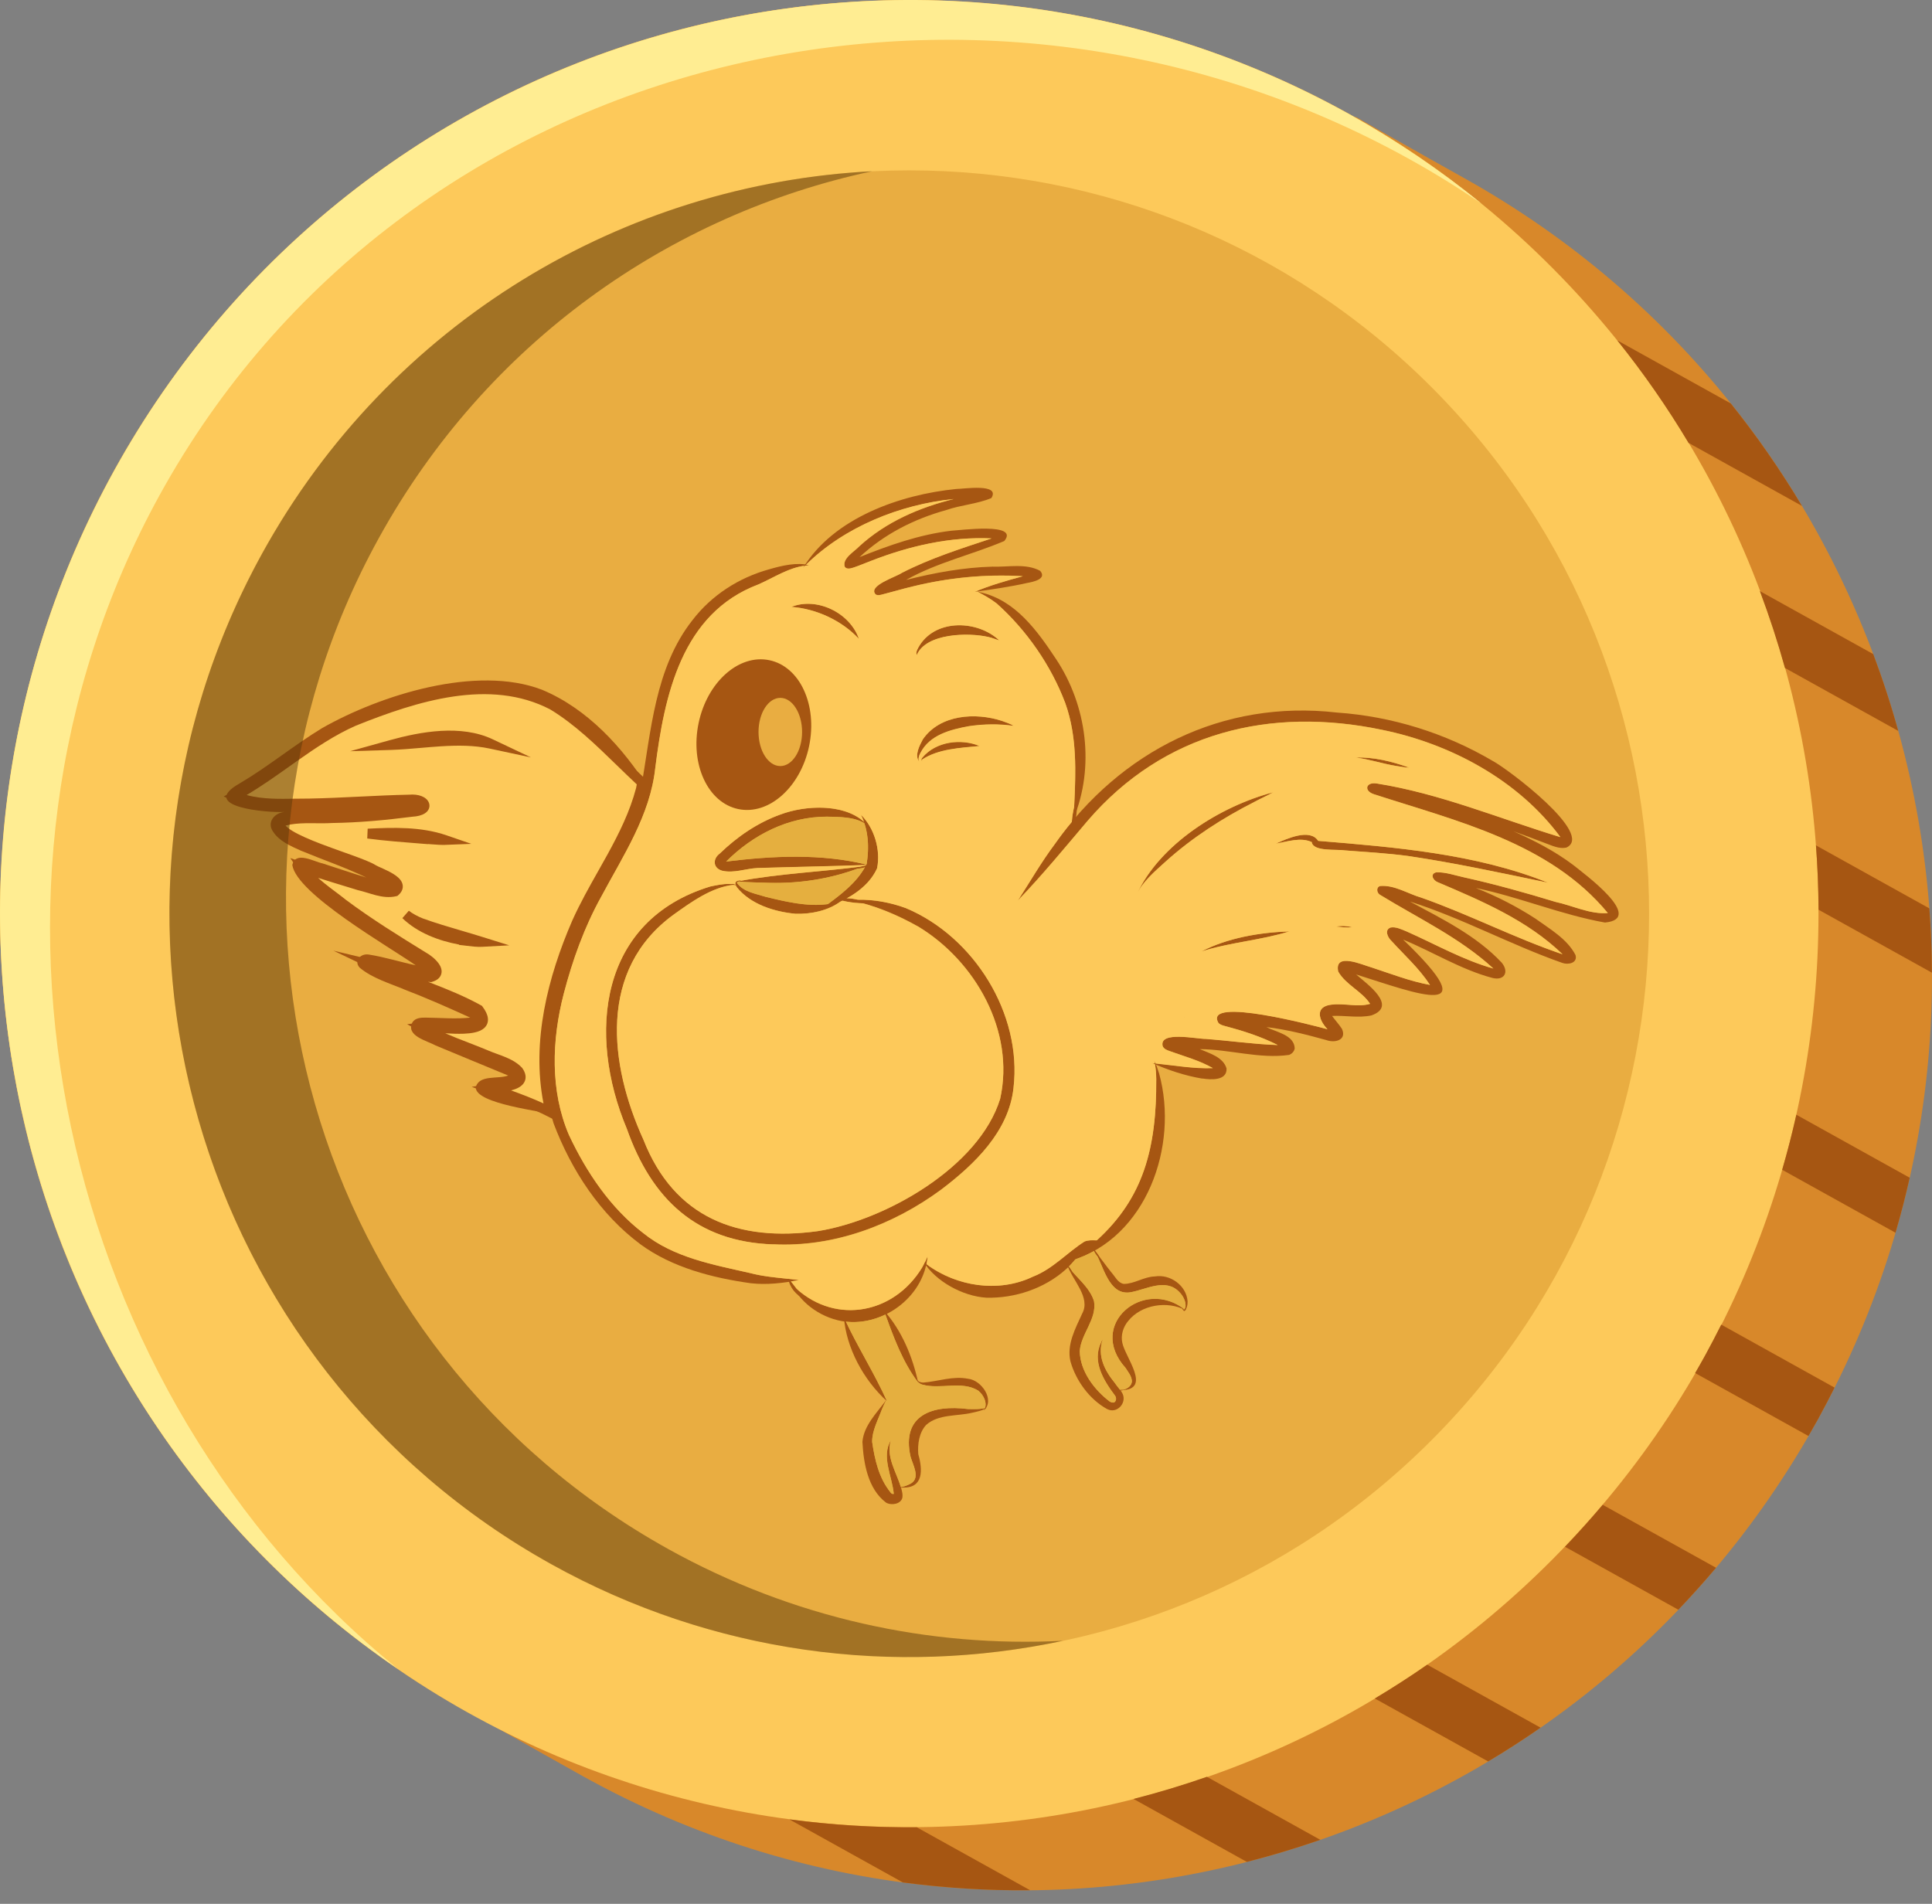 <svg width="69" height="68" viewBox="0 0 69 68" fill="none" xmlns="http://www.w3.org/2000/svg">
<rect x="0" y="0" width="69" height="68" fill="#808080" stroke="none"/>
<g id="Coin" clip-path="url(#clip0_305_2480)">
<path id="Vector" d="M52.235 6.329C50.834 5.551 48.434 4.183 48.434 4.183C48.434 4.183 48.411 4.184 48.37 4.185C48.308 4.15 48.248 4.114 48.186 4.08C32.493 -4.64 12.737 1.077 4.06 16.847C-4.617 32.617 1.071 52.471 16.765 61.19C17.078 61.364 17.394 61.53 17.71 61.693C18.766 62.289 20.216 63.107 20.813 63.439C36.507 72.158 56.263 66.442 64.939 50.672C73.616 34.901 67.928 15.048 52.234 6.329L52.235 6.329Z" fill="#D8882A"/>
<path id="Vector_2" d="M55.436 55.707C68.116 42.965 68.116 22.305 55.436 9.563C42.755 -3.18 22.196 -3.18 9.516 9.563C-3.164 22.305 -3.164 42.965 9.516 55.707C22.196 68.449 42.755 68.449 55.436 55.707Z" fill="#FDC95A"/>
<path id="Vector_3" d="M5.698 17.689C14.374 1.918 34.657 -3.029 50.35 5.691C51.239 6.185 52.095 6.716 52.919 7.279C51.462 6.095 49.883 5.022 48.187 4.08C32.493 -4.64 12.737 1.077 4.06 16.847C-4.125 31.724 0.475 50.232 14.197 59.601C2.174 49.836 -2.041 31.755 5.698 17.689Z" fill="#FFED92"/>
<path id="Vector_4" d="M51.158 51.408C61.476 41.04 61.476 24.23 51.158 13.861C40.84 3.493 24.112 3.493 13.794 13.861C3.476 24.23 3.476 41.04 13.794 51.408C24.112 61.777 40.84 61.777 51.158 51.408Z" fill="#E9AD41"/>
<g id="Group 2607676">
<path id="Vector_5" d="M28.783 20.281C28.783 20.281 28.793 20.258 28.796 20.268C28.796 20.273 28.788 20.291 28.783 20.281Z" fill="#A65612"/>
<path id="Vector_6" d="M26.812 45.834C25.443 45.642 24.011 45.275 22.882 44.45C21.436 43.377 20.402 41.795 19.771 40.123C19.033 37.736 19.631 35.184 20.597 32.953C21.32 31.339 22.436 29.91 22.89 28.183C23.256 26.12 23.383 23.858 24.734 22.146C25.419 21.255 26.39 20.633 27.467 20.335C27.918 20.203 28.48 20.071 28.907 20.192C28.245 20.216 27.678 20.614 27.09 20.873C24.343 21.907 23.731 24.836 23.404 27.434C23.222 29.124 22.254 30.566 21.473 32.03C20.869 33.119 20.449 34.3 20.135 35.495C19.708 37.143 19.645 38.957 20.32 40.534C20.945 41.871 21.811 43.15 22.979 44.047C24.064 44.919 25.464 45.167 26.781 45.468C27.353 45.621 27.968 45.65 28.538 45.721C27.971 45.829 27.39 45.9 26.815 45.834H26.812Z" fill="#A65612"/>
<path id="Vector_7" d="M31.279 21.233C30.975 20.922 32.012 20.605 32.21 20.463C33.234 19.938 34.331 19.593 35.418 19.232C33.933 19.166 32.479 19.501 31.105 20.038C30.901 20.115 30.704 20.202 30.498 20.271C30.398 20.302 30.247 20.355 30.173 20.247C30.07 19.949 30.522 19.701 30.698 19.509C31.643 18.646 32.835 18.127 34.067 17.826C32.102 18.026 30.068 18.857 28.686 20.279C28.688 20.279 28.686 20.289 28.678 20.289C29.77 18.496 32.149 17.665 34.154 17.465C34.418 17.465 35.737 17.254 35.407 17.789C34.909 18 34.313 18.037 33.801 18.216C32.637 18.538 31.574 19.081 30.698 19.899C31.751 19.477 32.838 19.092 33.97 18.957C34.268 18.944 36.426 18.649 35.867 19.324C34.714 19.814 33.463 20.091 32.36 20.714C33.371 20.458 34.402 20.268 35.447 20.239C36.006 20.26 36.639 20.112 37.149 20.389C37.402 20.682 36.893 20.785 36.684 20.822C36.064 20.962 35.431 21.051 34.803 21.141C35.342 20.909 35.953 20.737 36.534 20.579C35.204 20.5 33.891 20.629 32.606 20.943C32.226 21.03 31.851 21.146 31.474 21.241C31.411 21.254 31.337 21.27 31.279 21.23V21.233Z" fill="#A65612"/>
<path id="Vector_8" d="M38.341 29.24C38.41 27.866 38.52 26.424 38.045 25.111C37.539 23.768 36.663 22.508 35.597 21.556C35.378 21.387 35.141 21.255 34.901 21.129C34.901 21.129 34.901 21.121 34.904 21.124C34.946 21.142 34.993 21.153 35.035 21.163C36.27 21.445 37.051 22.537 37.713 23.536C38.821 25.198 39.101 27.394 38.341 29.238V29.24Z" fill="#A65612"/>
<path id="Vector_9" d="M38.246 45.03C40.681 43.347 41.309 41.396 41.293 38.54C41.291 38.321 41.272 38.089 41.224 37.889C41.301 38.034 41.349 38.195 41.399 38.35C42.106 40.921 40.953 44.223 38.246 45.03Z" fill="#A65612"/>
<path id="Vector_10" d="M30.218 47.209C29.414 47.12 28.609 46.592 28.277 45.864C28.277 45.864 28.279 45.864 28.277 45.87C29.701 47.344 31.888 46.993 32.93 45.276C33.002 45.15 33.067 45.015 33.12 44.881C33.12 45.036 33.07 45.234 33.02 45.395C32.643 46.547 31.421 47.336 30.216 47.209H30.218Z" fill="#A65612"/>
<path id="Vector_11" d="M35.231 46.351C34.368 46.298 33.41 45.757 32.986 45.072C32.986 45.072 32.986 45.074 32.986 45.077C34.065 45.939 35.629 46.206 36.89 45.599C37.605 45.322 38.109 44.737 38.734 44.344C38.987 44.246 39.267 44.352 39.526 44.283C39.346 44.415 39.048 44.397 38.848 44.505C38.552 44.75 38.357 45.093 38.061 45.343C37.299 46.024 36.249 46.374 35.233 46.351H35.231Z" fill="#A65612"/>
<path id="Vector_12" d="M42.942 38.526C42.33 38.425 41.705 38.217 41.151 37.969C41.868 38.035 42.602 38.175 43.316 38.148C42.834 37.872 42.306 37.732 41.794 37.547C41.689 37.51 41.568 37.471 41.523 37.36C41.391 36.809 42.76 37.115 43.071 37.104C43.923 37.17 44.791 37.297 45.633 37.323C45.042 37.025 44.409 36.822 43.77 36.651C43.683 36.627 43.58 36.603 43.517 36.535C42.947 35.564 47.042 36.659 47.408 36.759C47.078 36.416 46.955 35.939 47.572 35.878C48.02 35.825 48.492 35.978 48.931 35.852C48.635 35.398 48.06 35.174 47.791 34.697C47.646 33.995 48.661 34.462 48.986 34.552C49.688 34.784 50.35 35.042 51.07 35.177C50.679 34.581 50.165 34.122 49.693 33.605C49.561 33.484 49.429 33.209 49.664 33.125C49.862 33.091 50.054 33.196 50.234 33.265C51.257 33.718 52.252 34.288 53.334 34.591C52.136 33.489 50.651 32.798 49.279 31.954C49.168 31.883 49.139 31.696 49.284 31.643C49.798 31.596 50.279 31.92 50.764 32.06C52.468 32.658 54.101 33.505 55.805 34.082C54.55 32.869 52.932 32.184 51.355 31.511C51.181 31.451 51.051 31.205 51.302 31.153C51.645 31.147 51.962 31.263 52.289 31.334C53.389 31.58 54.473 31.883 55.552 32.21C56.167 32.342 56.789 32.661 57.42 32.608C55.341 30.093 52.025 29.325 49.068 28.365C48.704 28.247 48.77 27.922 49.165 27.98C51.421 28.336 53.56 29.238 55.729 29.897C54.225 27.859 51.803 26.564 49.361 26.066C45.356 25.227 41.56 26.155 38.845 29.312C38.032 30.272 37.212 31.271 36.352 32.16C36.785 31.488 37.188 30.786 37.671 30.143C40.027 26.82 43.66 24.982 47.751 25.451C49.717 25.588 51.632 26.187 53.323 27.186C53.85 27.466 56.969 29.808 55.94 30.274C55.684 30.33 55.433 30.203 55.199 30.119C54.816 29.971 54.434 29.829 54.048 29.689C54.798 30.024 55.531 30.401 56.188 30.897C56.581 31.213 58.768 32.814 57.32 32.951C55.753 32.672 54.267 32.041 52.708 31.717C53.452 32.01 54.167 32.376 54.837 32.811C55.349 33.18 55.969 33.534 56.267 34.109C56.354 34.401 56.003 34.47 55.792 34.391C53.953 33.745 52.21 32.79 50.35 32.199C51.503 32.819 52.727 33.418 53.632 34.383C53.906 34.715 53.729 35.039 53.297 34.929C52.17 34.628 51.183 34.003 50.112 33.56C53.159 36.487 50.614 35.493 48.432 34.805C48.812 35.137 49.936 35.928 48.981 36.268C48.522 36.368 48.023 36.263 47.575 36.287C47.688 36.445 47.82 36.585 47.925 36.746C48.11 37.149 47.677 37.263 47.369 37.149C46.664 36.954 45.957 36.772 45.229 36.685C45.577 36.867 46.218 36.962 46.24 37.442C46.224 37.555 46.142 37.637 46.039 37.679C44.984 37.829 43.913 37.479 42.85 37.473C43.198 37.621 43.686 37.758 43.805 38.162C43.828 38.607 43.243 38.57 42.937 38.52L42.942 38.526Z" fill="#A65612"/>
<path id="Vector_13" d="M55.288 31.531C53.626 31.183 51.959 30.822 50.279 30.574C49.535 30.476 48.783 30.434 48.036 30.376C47.746 30.326 46.894 30.431 46.846 30.078C46.448 29.894 45.976 30.062 45.567 30.131C45.939 29.965 46.78 29.572 47.076 30.033C49.838 30.263 52.703 30.492 55.288 31.529V31.531Z" fill="#A65612"/>
<path id="Vector_14" d="M42.9 33.987C43.844 33.497 44.992 33.302 46.05 33.268C45.015 33.589 43.926 33.655 42.905 33.985C42.905 33.985 42.905 33.987 42.902 33.987H42.9Z" fill="#A65612"/>
<path id="Vector_15" d="M48.012 33.122C47.917 33.117 47.817 33.101 47.725 33.096C47.725 33.096 47.725 33.096 47.722 33.096C47.865 33.054 48.144 33.072 48.295 33.12C48.2 33.125 48.105 33.127 48.012 33.12V33.122Z" fill="#A65612"/>
<path id="Vector_16" d="M40.599 31.94C41.428 30.141 43.596 28.791 45.467 28.301C45.266 28.417 45.021 28.522 44.807 28.638C43.665 29.218 42.575 29.92 41.626 30.777C41.248 31.12 40.805 31.491 40.599 31.94Z" fill="#A65612"/>
<path id="Vector_17" d="M49.877 27.36C49.389 27.284 48.917 27.12 48.429 27.06C49.028 27.031 49.738 27.202 50.331 27.419C50.197 27.419 50.025 27.379 49.88 27.36H49.877Z" fill="#A65612"/>
<path id="Vector_18" d="M19.872 39.839C19.341 39.678 16.996 39.435 16.991 38.842C17.102 38.37 17.795 38.555 18.149 38.415C17.286 38.054 16.421 37.706 15.558 37.342C15.247 37.17 14.477 36.999 14.732 36.511C14.835 36.355 15.036 36.345 15.205 36.347C15.732 36.353 16.268 36.403 16.793 36.347C16.025 35.997 15.252 35.654 14.463 35.351C13.915 35.119 13.305 34.947 12.844 34.562C12.619 34.306 12.896 34.04 13.181 34.096C13.746 34.185 14.3 34.362 14.846 34.478C13.915 33.824 10.593 31.93 10.44 30.897C10.551 30.383 11.205 30.773 11.527 30.841C12.047 31.008 12.561 31.184 13.084 31.343C12.321 30.976 11.525 30.707 10.749 30.385C10.382 30.219 9.976 30.05 9.749 29.7C9.517 29.362 9.812 29.025 10.171 29.001C9.546 29.035 7.04 28.829 8.57 27.975C9.586 27.374 10.498 26.617 11.506 26.005C13.601 24.816 17.02 23.743 19.352 24.634C20.985 25.314 22.243 26.699 23.169 28.162C22.061 27.179 21.035 25.971 19.74 25.185C17.503 24.017 14.835 24.877 12.646 25.755C11.102 26.435 9.86 27.635 8.391 28.431C9.222 28.798 10.182 28.692 11.058 28.698C12.247 28.674 13.435 28.582 14.624 28.558C15.229 28.502 15.418 28.959 14.706 28.996C13.759 29.117 12.804 29.206 11.849 29.22C11.237 29.254 10.57 29.151 10 29.367C9.799 29.961 12.804 30.702 13.34 31.058C13.574 31.189 14.516 31.488 14.113 31.838C13.691 31.941 13.247 31.714 12.836 31.625C12.158 31.414 11.477 31.216 10.804 30.984C11.166 31.527 11.759 31.883 12.255 32.284C13.171 32.969 14.147 33.568 15.12 34.172C15.366 34.301 15.888 34.749 15.382 34.9C14.74 34.839 14.102 34.66 13.474 34.51C14.659 35.076 15.949 35.425 17.094 36.063C17.872 37.099 15.556 36.64 15.083 36.696C15.796 37.11 16.64 37.373 17.387 37.692C17.766 37.858 18.218 37.946 18.513 38.257C18.893 38.808 17.869 38.826 17.542 38.882C18.328 39.158 19.151 39.443 19.869 39.844L19.872 39.839Z" fill="#A65612"/>
<path id="Vector_19" d="M13.954 26.609C15.083 26.293 16.455 26.058 17.524 26.564C16.366 26.319 15.115 26.572 13.954 26.609Z" fill="#A65612"/>
<path id="Vector_20" d="M15.221 29.966C14.537 29.916 13.788 29.858 13.142 29.771C14.055 29.729 15.004 29.697 15.891 29.998C15.688 30.006 15.44 29.974 15.223 29.963L15.221 29.966Z" fill="#A65612"/>
<path id="Vector_21" d="M16.571 33.589C15.825 33.47 15.044 33.199 14.492 32.666C14.637 32.779 14.851 32.895 15.039 32.967C15.751 33.225 16.487 33.415 17.21 33.642C17.017 33.652 16.777 33.615 16.571 33.592V33.589Z" fill="#A65612"/>
<path id="Vector_22" d="M27.614 44.444C24.873 44.357 23.272 42.82 22.388 40.32C20.964 36.929 21.399 32.873 25.367 31.663C25.62 31.61 26.018 31.523 26.214 31.602C25.425 31.676 24.678 32.222 24.053 32.67C21.36 34.635 21.753 38.007 22.982 40.705C24.082 43.505 26.364 44.36 29.211 43.97C31.622 43.585 34.972 41.683 35.721 39.244C36.26 36.831 34.83 34.321 32.793 33.092C32.036 32.665 31.224 32.325 30.371 32.153C31.018 32.085 31.733 32.203 32.353 32.433C34.788 33.451 36.51 36.212 36.199 38.854C36.028 40.412 34.803 41.586 33.616 42.485C31.896 43.753 29.77 44.55 27.617 44.439L27.614 44.444Z" fill="#A65612"/>
<path id="Vector_23" d="M32.743 23.404C32.69 23.285 32.793 23.137 32.854 23.037C33.463 22.098 34.927 22.156 35.687 22.876C35.574 22.845 35.431 22.781 35.302 22.755C34.574 22.586 33.073 22.623 32.74 23.396C32.746 23.396 32.746 23.404 32.74 23.404H32.743Z" fill="#A65612"/>
<path id="Vector_24" d="M30.675 22.818C30.06 22.162 29.155 21.745 28.264 21.677C29.182 21.313 30.358 21.89 30.675 22.818Z" fill="#A65612"/>
<path id="Vector_25" d="M32.83 27.21C32.653 26.981 32.841 26.635 32.957 26.411C33.571 25.52 34.846 25.438 35.798 25.755C35.935 25.805 36.101 25.86 36.212 25.934C35.674 25.855 35.139 25.865 34.611 25.942C33.933 26.066 33.202 26.256 32.872 26.899C32.82 26.989 32.788 27.102 32.82 27.2C32.82 27.2 32.822 27.207 32.825 27.207C32.825 27.207 32.825 27.207 32.828 27.207C32.828 27.207 32.83 27.207 32.833 27.207C32.835 27.207 32.833 27.213 32.833 27.213L32.83 27.21Z" fill="#A65612"/>
<path id="Vector_26" d="M32.935 27.181C32.883 27.155 32.912 27.094 32.941 27.063C33.421 26.483 34.331 26.372 34.988 26.649C34.3 26.717 33.503 26.749 32.922 27.139C32.922 27.139 32.922 27.145 32.922 27.147C32.922 27.15 32.928 27.158 32.922 27.158C32.925 27.163 32.928 27.168 32.93 27.171C32.933 27.176 32.933 27.176 32.938 27.179C32.941 27.181 32.938 27.187 32.933 27.184L32.935 27.181Z" fill="#A65612"/>
<path id="Vector_27" d="M29.361 32.445C29.962 32.002 30.625 31.538 30.952 30.858C31.049 30.262 31.015 29.647 30.751 29.11C30.751 29.11 30.749 29.104 30.749 29.102C31.224 29.566 31.461 30.349 31.326 31.013C30.983 31.776 30.121 32.224 29.361 32.445Z" fill="#A65612"/>
<path id="Vector_28" d="M25.791 31.104C25.464 31.011 25.443 30.679 25.704 30.489C26.327 29.888 27.055 29.384 27.873 29.094C28.796 28.746 30.29 28.683 30.983 29.487C30.619 29.174 30.002 29.181 29.532 29.171C28.15 29.171 26.889 29.817 25.934 30.774C27.601 30.566 29.369 30.481 31.002 30.895C29.691 30.945 28.364 30.964 27.058 31.006C26.633 31.025 26.216 31.199 25.791 31.104Z" fill="#A65612"/>
<path id="Vector_29" d="M27.493 31.533C27.116 31.52 26.702 31.517 26.34 31.483C27.815 31.198 29.406 31.14 30.849 30.939C29.788 31.367 28.635 31.559 27.493 31.533Z" fill="#A65612"/>
<path id="Vector_30" d="M28.416 32.637C27.659 32.566 26.799 32.3 26.314 31.685C26.198 31.509 26.282 31.456 26.464 31.438C26.48 31.453 26.306 31.488 26.322 31.538C26.551 31.857 26.997 31.92 27.353 32.033C28.227 32.244 29.152 32.463 30.026 32.192C29.588 32.521 28.973 32.653 28.419 32.635L28.416 32.637Z" fill="#A65612"/>
<path id="Vector_31" d="M30.458 31.064C30.485 31 30.64 30.977 30.712 30.969C30.656 31.019 30.535 31.029 30.463 31.058C30.466 31.058 30.463 31.066 30.461 31.064H30.458Z" fill="#A65612"/>
<path id="Vector_32" d="M25.926 31.622C25.926 31.622 25.926 31.622 25.924 31.622C25.873 31.587 26.061 31.561 26.084 31.577C26.053 31.601 25.966 31.598 25.921 31.614C25.926 31.614 25.929 31.619 25.921 31.619L25.926 31.622Z" fill="#A65612"/>
<path id="Vector_33" d="M26.293 31.628C26.227 31.599 26.119 31.617 26.055 31.594C26.132 31.567 26.221 31.562 26.288 31.615C26.301 31.62 26.301 31.639 26.293 31.628Z" fill="#A65612"/>
<path id="Vector_34" d="M31.68 50.051C30.836 49.286 30.224 48.142 30.139 47.045C30.567 48.005 31.231 49.044 31.68 50.051Z" fill="#A65612"/>
<path id="Vector_35" d="M32.796 49.389C32.213 48.622 31.883 47.675 31.564 46.797C31.564 46.797 31.569 46.797 31.564 46.802C32.21 47.525 32.595 48.466 32.793 49.389H32.796Z" fill="#A65612"/>
<path id="Vector_36" d="M31.64 53.666C30.994 53.175 30.841 52.26 30.801 51.501C30.849 50.921 31.308 50.472 31.638 50.024C31.638 50.024 31.643 50.014 31.648 50.014C31.648 50.014 31.651 50.014 31.648 50.016C31.595 50.117 31.543 50.23 31.5 50.333C31.363 50.71 31.142 51.103 31.149 51.506C31.244 52.142 31.387 52.785 31.796 53.294C31.825 53.339 31.862 53.376 31.92 53.357C31.862 52.724 31.466 52.034 31.817 51.44C31.63 52.063 32.041 52.611 32.194 53.186C32.221 53.291 32.244 53.384 32.228 53.492C32.173 53.729 31.828 53.779 31.643 53.669L31.64 53.666Z" fill="#A65612"/>
<path id="Vector_37" d="M32.231 53.136C32.202 53.136 32.168 53.136 32.144 53.117C32.136 53.109 32.163 53.104 32.152 53.112C32.276 53.117 32.416 53.044 32.532 52.988C32.88 52.78 32.598 52.321 32.519 52.028C32.184 50.531 33.313 50.169 34.569 50.327C34.795 50.33 35.025 50.343 35.239 50.277C35.107 50.383 34.885 50.422 34.711 50.462C34.17 50.589 33.516 50.504 33.078 50.894C32.825 51.163 32.767 51.585 32.796 51.941C32.954 52.49 32.991 53.16 32.231 53.133V53.136Z" fill="#A65612"/>
<path id="Vector_38" d="M35.136 50.377C35.294 50.148 35.138 49.84 34.948 49.679C34.352 49.304 33.592 49.644 32.938 49.457C32.854 49.431 32.767 49.37 32.748 49.281C32.748 49.267 32.764 49.278 32.761 49.286C32.806 49.362 32.893 49.381 32.975 49.383C33.505 49.341 34.036 49.138 34.571 49.246C35.056 49.291 35.545 50.008 35.136 50.38V50.377Z" fill="#A65612"/>
<path id="Vector_39" d="M39.544 50.331C38.911 49.985 38.425 49.313 38.23 48.624C38.09 48.023 38.407 47.453 38.647 46.923C38.969 46.343 38.296 45.724 38.141 45.223C38.441 45.639 38.921 45.969 39.074 46.48C39.18 47.121 38.607 47.638 38.565 48.258C38.576 48.978 39.088 49.648 39.636 50.062C39.684 50.088 39.745 50.109 39.795 50.09C39.874 50.038 39.876 49.924 39.826 49.853C39.42 49.31 38.995 48.635 39.325 47.947C39.343 47.915 39.357 47.854 39.38 47.844C39.185 48.434 39.452 48.951 39.821 49.4C39.908 49.534 40.035 49.653 40.101 49.8C40.235 50.135 39.879 50.502 39.547 50.331H39.544Z" fill="#A65612"/>
<path id="Vector_40" d="M40.043 49.66C40.043 49.66 40 49.657 40.011 49.642C40.011 49.636 40.022 49.639 40.016 49.642C40.198 49.649 40.422 49.526 40.425 49.32C40.409 49.138 40.291 49.006 40.198 48.856C38.789 47.292 40.884 45.586 42.348 46.801C41.697 46.448 40.758 46.596 40.291 47.184C40.111 47.397 40.024 47.693 40.082 47.959C40.177 48.468 41.156 49.644 40.043 49.652V49.66Z" fill="#A65612"/>
<path id="Vector_41" d="M42.272 46.828C42.438 46.633 42.282 46.306 42.119 46.148C41.633 45.642 40.947 46.053 40.386 46.156C39.584 46.298 39.415 45.188 39.087 44.674C39.301 44.916 39.491 45.201 39.7 45.457C39.829 45.602 39.926 45.824 40.135 45.858C40.515 45.858 40.855 45.602 41.24 45.592C41.794 45.499 42.375 45.916 42.414 46.483C42.417 46.596 42.385 46.797 42.272 46.826V46.828Z" fill="#A65612"/>
<path id="Vector_42" d="M15.221 29.968C15.44 29.978 15.685 30.01 15.888 30.002C15.004 29.698 14.052 29.73 13.139 29.775C13.786 29.862 14.537 29.917 15.218 29.97L15.221 29.968ZM13.954 26.611C15.118 26.574 16.366 26.318 17.524 26.566C16.455 26.059 15.084 26.297 13.954 26.611ZM16.571 33.593C16.78 33.617 17.017 33.654 17.21 33.644C16.487 33.417 15.751 33.227 15.039 32.968C14.854 32.897 14.638 32.781 14.492 32.668C15.044 33.2 15.822 33.469 16.571 33.591V33.593ZM22.932 27.948C22.919 28.027 22.905 28.106 22.89 28.185C22.439 29.91 21.32 31.341 20.597 32.955C19.684 35.065 19.099 37.456 19.661 39.73C18.996 39.387 18.252 39.131 17.542 38.88C17.869 38.825 18.893 38.804 18.513 38.256C18.218 37.944 17.769 37.857 17.387 37.691C16.64 37.375 15.796 37.111 15.084 36.694C15.556 36.639 17.872 37.101 17.094 36.062C15.946 35.426 14.659 35.078 13.474 34.511C14.102 34.661 14.741 34.841 15.382 34.901C15.891 34.754 15.368 34.305 15.12 34.173C14.147 33.572 13.174 32.971 12.255 32.285C11.759 31.885 11.166 31.526 10.805 30.985C11.475 31.217 12.155 31.418 12.833 31.626C13.245 31.718 13.691 31.943 14.11 31.84C14.516 31.492 13.572 31.194 13.337 31.059C12.802 30.703 9.797 29.962 9.997 29.369C10.564 29.155 11.235 29.258 11.847 29.221C12.804 29.208 13.757 29.118 14.704 28.997C15.418 28.96 15.226 28.504 14.622 28.559C13.432 28.583 12.245 28.675 11.055 28.699C10.179 28.691 9.219 28.799 8.388 28.433C9.86 27.636 11.1 26.437 12.643 25.756C14.833 24.878 17.5 24.018 19.737 25.187C20.937 25.915 21.908 27.009 22.927 27.948H22.932Z" fill="#FDC95A"/>
<path id="Vector (Stroke)" fill-rule="evenodd" clip-rule="evenodd" d="M12.711 25.918C11.958 26.25 11.276 26.71 10.59 27.194C10.503 27.256 10.415 27.317 10.328 27.38C9.835 27.73 9.335 28.084 8.808 28.396C9.096 28.476 9.399 28.511 9.712 28.525C9.986 28.537 10.252 28.532 10.521 28.528C10.697 28.525 10.874 28.522 11.054 28.523C11.645 28.512 12.236 28.483 12.83 28.454L12.831 28.454C13.422 28.425 14.017 28.396 14.612 28.384C14.782 28.369 14.933 28.389 15.053 28.435C15.168 28.48 15.285 28.562 15.325 28.692C15.346 28.761 15.342 28.835 15.31 28.902C15.279 28.967 15.229 29.016 15.172 29.052C15.064 29.122 14.909 29.161 14.72 29.172C13.772 29.293 12.816 29.383 11.853 29.396C11.663 29.408 11.458 29.406 11.259 29.404C11.138 29.403 11.02 29.402 10.908 29.404C10.654 29.409 10.417 29.428 10.198 29.488C10.244 29.542 10.327 29.608 10.45 29.683C10.697 29.832 11.058 29.987 11.454 30.139C11.718 30.24 11.99 30.337 12.249 30.43C12.377 30.475 12.502 30.52 12.621 30.563C12.799 30.628 12.962 30.689 13.099 30.747C13.23 30.801 13.347 30.856 13.429 30.909C13.465 30.93 13.522 30.955 13.598 30.989C13.625 31.001 13.655 31.014 13.687 31.029C13.803 31.081 13.939 31.146 14.057 31.221C14.168 31.29 14.296 31.388 14.354 31.518C14.386 31.591 14.398 31.675 14.371 31.762C14.346 31.846 14.291 31.915 14.224 31.973L14.193 32L14.152 32.01C13.9 32.072 13.65 32.033 13.425 31.976C13.324 31.95 13.224 31.919 13.129 31.89C13.118 31.887 13.107 31.884 13.096 31.88C12.99 31.848 12.89 31.819 12.795 31.797L12.788 31.796L12.782 31.794C12.647 31.752 12.512 31.711 12.377 31.67C12.039 31.567 11.7 31.464 11.362 31.355C11.435 31.422 11.511 31.487 11.59 31.551C11.715 31.652 11.844 31.75 11.976 31.849L11.985 31.855C12.111 31.951 12.24 32.047 12.363 32.147C13.272 32.825 14.236 33.421 15.208 34.021C15.348 34.096 15.563 34.257 15.681 34.434C15.739 34.521 15.8 34.652 15.759 34.792C15.716 34.942 15.581 35.026 15.431 35.069L15.398 35.079L15.365 35.076C15.339 35.073 15.312 35.071 15.286 35.068C15.311 35.077 15.336 35.087 15.361 35.097C15.975 35.334 16.594 35.584 17.179 35.908L17.212 35.926L17.234 35.956C17.339 36.096 17.409 36.233 17.424 36.364C17.442 36.508 17.391 36.632 17.292 36.721C17.202 36.802 17.082 36.847 16.964 36.874C16.843 36.903 16.705 36.916 16.564 36.922C16.352 36.93 16.119 36.92 15.902 36.907C16.171 37.024 16.447 37.131 16.725 37.238C16.969 37.333 17.214 37.427 17.455 37.529L17.456 37.53C17.547 37.569 17.642 37.604 17.742 37.64C17.75 37.643 17.758 37.646 17.766 37.649C17.858 37.682 17.955 37.717 18.049 37.757C18.255 37.842 18.468 37.953 18.64 38.134L18.65 38.144L18.657 38.155C18.773 38.322 18.816 38.503 18.718 38.666C18.636 38.805 18.478 38.877 18.347 38.919C18.316 38.929 18.285 38.938 18.253 38.947C18.642 39.088 19.035 39.239 19.411 39.412C18.977 37.195 19.564 34.9 20.436 32.885L20.437 32.883C20.711 32.271 21.043 31.682 21.37 31.102C21.478 30.909 21.586 30.718 21.692 30.527C22.115 29.756 22.498 28.984 22.718 28.145C22.727 28.102 22.735 28.059 22.742 28.016C22.498 27.788 22.258 27.555 22.018 27.322C21.269 26.594 20.525 25.87 19.651 25.339C18.577 24.78 17.393 24.702 16.198 24.877C15 25.053 13.803 25.48 12.711 25.918ZM22.995 27.772C22.76 27.553 22.525 27.325 22.287 27.093C21.529 26.356 20.741 25.59 19.828 25.036L19.823 25.033L19.818 25.031C18.657 24.424 17.39 24.348 16.147 24.53C14.905 24.712 13.675 25.153 12.578 25.593L12.575 25.594L12.572 25.595C11.783 25.943 11.075 26.422 10.388 26.907C10.299 26.97 10.211 27.032 10.123 27.094C9.525 27.519 8.936 27.936 8.304 28.278L7.989 28.448L8.317 28.593C8.761 28.789 9.233 28.855 9.697 28.875C9.976 28.888 10.267 28.883 10.547 28.878C10.722 28.876 10.893 28.873 11.053 28.874L11.056 28.874L11.059 28.874C11.656 28.862 12.252 28.833 12.846 28.804L12.847 28.804C13.442 28.775 14.033 28.746 14.625 28.735L14.632 28.734L14.638 28.734C14.767 28.722 14.865 28.738 14.927 28.762C14.936 28.766 14.944 28.77 14.952 28.773C14.935 28.781 14.914 28.788 14.886 28.795C14.838 28.808 14.775 28.817 14.694 28.822L14.688 28.822L14.681 28.823C13.738 28.944 12.793 29.032 11.844 29.046L11.84 29.046L11.836 29.046C11.652 29.057 11.473 29.055 11.285 29.053C11.162 29.052 11.035 29.051 10.902 29.053C10.581 29.059 10.248 29.087 9.935 29.204L9.857 29.234L9.831 29.312C9.778 29.468 9.842 29.607 9.926 29.709C10.008 29.809 10.131 29.9 10.268 29.983C10.545 30.15 10.931 30.314 11.328 30.467C11.596 30.569 11.876 30.669 12.136 30.762C12.264 30.807 12.386 30.851 12.501 30.893C12.677 30.957 12.835 31.016 12.964 31.07C13.096 31.125 13.188 31.171 13.24 31.205L13.245 31.208L13.25 31.211C13.303 31.242 13.386 31.279 13.47 31.316C13.494 31.327 13.518 31.338 13.541 31.348C13.656 31.4 13.774 31.457 13.87 31.518C13.975 31.583 14.021 31.634 14.033 31.661C14.034 31.662 14.034 31.662 14.034 31.663C14.034 31.663 14.034 31.663 14.034 31.664C14.033 31.666 14.031 31.669 14.028 31.672C14.027 31.674 14.025 31.676 14.024 31.678C13.868 31.706 13.7 31.683 13.512 31.636C13.42 31.612 13.327 31.584 13.231 31.555C13.22 31.551 13.209 31.548 13.198 31.545C13.095 31.513 12.986 31.481 12.878 31.456C12.744 31.415 12.61 31.374 12.476 31.333C11.933 31.168 11.395 31.004 10.862 30.819L10.368 30.648L10.659 31.083C10.853 31.374 11.108 31.612 11.369 31.824C11.5 31.93 11.634 32.031 11.765 32.129L11.772 32.134C11.901 32.231 12.026 32.325 12.145 32.422L12.148 32.424L12.15 32.426C13.075 33.116 14.054 33.721 15.025 34.32L15.033 34.325L15.038 34.328C15.146 34.386 15.312 34.514 15.389 34.628C15.412 34.664 15.419 34.684 15.42 34.693C15.413 34.699 15.397 34.71 15.363 34.723C14.864 34.672 14.368 34.55 13.863 34.425C13.748 34.397 13.632 34.368 13.515 34.34L11.907 33.955L13.398 34.669C13.916 34.917 14.453 35.123 14.982 35.326C15.066 35.359 15.15 35.391 15.235 35.424C15.835 35.656 16.422 35.894 16.975 36.196C17.047 36.299 17.071 36.366 17.076 36.405C17.079 36.434 17.073 36.446 17.057 36.46C17.031 36.483 16.979 36.511 16.884 36.533C16.793 36.554 16.68 36.566 16.551 36.571C16.291 36.581 15.991 36.562 15.719 36.543C15.699 36.541 15.679 36.54 15.659 36.539C15.546 36.531 15.439 36.523 15.346 36.518C15.239 36.513 15.138 36.511 15.063 36.52L14.542 36.581L14.995 36.846C15.501 37.142 16.08 37.366 16.63 37.578C16.867 37.67 17.099 37.76 17.317 37.852C17.418 37.896 17.523 37.934 17.623 37.97L17.645 37.978C17.739 38.012 17.828 38.045 17.915 38.081C18.098 38.157 18.255 38.242 18.376 38.366C18.408 38.414 18.418 38.446 18.42 38.462C18.422 38.477 18.42 38.482 18.417 38.487C18.404 38.508 18.357 38.547 18.239 38.586C18.13 38.621 17.996 38.644 17.862 38.662C17.812 38.669 17.759 38.675 17.708 38.681C17.633 38.69 17.563 38.699 17.513 38.707L16.845 38.82L17.484 39.046C17.523 39.059 17.561 39.073 17.6 39.087C18.276 39.325 18.964 39.567 19.58 39.885L19.924 40.062L19.831 39.687C19.283 37.469 19.852 35.12 20.758 33.026C21.025 32.43 21.345 31.861 21.67 31.285C21.78 31.09 21.89 30.894 21.999 30.696C22.427 29.918 22.828 29.113 23.059 28.229L23.061 28.224L23.062 28.219C23.078 28.137 23.092 28.056 23.105 27.977L23.105 27.976L23.139 27.772H22.995ZM13.907 26.441C15.036 26.128 16.466 25.87 17.599 26.407L18.962 27.053L17.487 26.737C16.931 26.618 16.349 26.619 15.752 26.656C15.52 26.671 15.281 26.691 15.04 26.712C14.677 26.743 14.31 26.775 13.96 26.786L12.502 26.832L13.907 26.441ZM13.131 29.599C14.04 29.555 15.025 29.52 15.945 29.835L16.833 30.14L15.895 30.177C15.752 30.182 15.58 30.169 15.424 30.157C15.377 30.153 15.332 30.15 15.289 30.147L15.285 30.151L15.204 30.145C15.158 30.141 15.112 30.138 15.065 30.134C14.424 30.084 13.724 30.03 13.116 29.949L13.131 29.599ZM14.37 32.794L14.601 32.529C14.729 32.63 14.928 32.737 15.1 32.804C15.558 32.97 16.02 33.105 16.488 33.243C16.744 33.318 17.002 33.394 17.262 33.476L18.186 33.765L17.219 33.818C17.046 33.828 16.839 33.802 16.662 33.781C16.624 33.776 16.587 33.771 16.552 33.767L16.396 33.75V33.738C15.674 33.603 14.921 33.325 14.37 32.794Z" fill="#A65612"/>
<path id="Vector_43" d="M34.946 49.678C35.117 49.82 35.257 50.079 35.175 50.295C34.98 50.34 34.772 50.332 34.569 50.327C33.313 50.168 32.184 50.53 32.519 52.027C32.6 52.317 32.88 52.776 32.532 52.987C32.424 53.04 32.292 53.108 32.173 53.111C32.007 52.56 31.635 52.033 31.817 51.437C31.466 52.03 31.862 52.721 31.92 53.354C31.862 53.37 31.825 53.335 31.796 53.291C31.387 52.782 31.244 52.141 31.149 51.503C31.142 51.099 31.363 50.709 31.5 50.329C31.543 50.229 31.595 50.118 31.645 50.018C31.656 50.029 31.667 50.039 31.677 50.047C31.252 49.098 30.638 48.119 30.21 47.207C30.21 47.207 30.213 47.207 30.216 47.207C30.701 47.26 31.186 47.162 31.622 46.951C31.922 47.785 32.247 48.66 32.796 49.383C32.796 49.375 32.796 49.369 32.79 49.361C32.827 49.404 32.883 49.435 32.935 49.451C33.587 49.638 34.347 49.298 34.943 49.672L34.946 49.678Z" fill="#E5AF3F"/>
<path id="Vector_44" d="M42.306 36.335C42.306 36.335 42.28 36.325 42.29 36.322C42.295 36.322 42.319 36.333 42.306 36.335Z" fill="#A65612"/>
<path id="Vector_45" d="M39.299 44.992C39.185 44.873 39.056 44.731 39.038 44.565C39.119 44.696 39.27 44.841 39.299 44.992Z" fill="#A65612"/>
<path id="Vector_46" d="M38.597 44.852C38.578 44.844 38.563 44.828 38.56 44.805C38.56 44.802 38.555 44.797 38.536 44.799C38.528 44.797 38.536 44.786 38.552 44.794C38.544 44.799 38.518 44.82 38.534 44.791C38.539 44.741 38.552 44.71 38.576 44.683C38.581 44.596 38.666 44.557 38.731 44.517C38.784 44.464 38.85 44.433 38.924 44.422C39.101 44.34 39.161 44.562 38.99 44.615C38.964 44.66 38.913 44.686 38.871 44.71C38.829 44.739 38.797 44.781 38.747 44.797C38.716 44.839 38.65 44.87 38.597 44.857V44.852Z" fill="#A65612"/>
<path id="Vector_47" d="M38.272 29.623C38.27 29.257 38.325 28.898 38.444 28.553C38.478 28.893 38.46 29.325 38.272 29.623Z" fill="#A65612"/>
<path id="Vector_48" d="M30.712 32.259C30.445 32.243 30.134 32.199 29.904 32.114C30.255 32.048 30.619 32.088 30.938 32.259C30.88 32.272 30.785 32.259 30.712 32.259Z" fill="#A65612"/>
<path id="Vector_49" d="M39.953 49.661C39.953 49.661 39.882 49.651 39.882 49.643C39.882 49.64 39.887 49.64 39.887 49.643C39.971 49.645 40.082 49.619 40.153 49.643C40.09 49.664 40.019 49.669 39.953 49.661Z" fill="#A65612"/>
<path id="Vector_50" d="M42.277 46.812C42.261 46.81 42.201 46.725 42.224 46.731C42.24 46.746 42.274 46.778 42.293 46.778C42.293 46.778 42.293 46.778 42.293 46.775C42.295 46.775 42.301 46.77 42.303 46.765C42.311 46.752 42.317 46.728 42.327 46.715C42.333 46.699 42.361 46.709 42.354 46.728C42.359 46.767 42.327 46.844 42.272 46.815L42.277 46.812Z" fill="#A65612"/>
<path id="Vector_51" d="M38.518 44.815C38.518 44.815 38.523 44.809 38.523 44.815C38.523 44.815 38.538 44.804 38.546 44.804C38.549 44.804 38.554 44.799 38.559 44.801C38.565 44.799 38.57 44.807 38.565 44.809C38.565 44.809 38.559 44.812 38.557 44.812C38.551 44.817 38.549 44.822 38.541 44.82C38.536 44.82 38.515 44.83 38.51 44.82L38.518 44.815Z" fill="#A65612"/>
<path id="Vector_52" d="M38.325 45.508C38.241 45.426 38.148 45.323 38.143 45.205C38.141 45.189 38.156 45.189 38.151 45.197C38.206 45.286 38.312 45.402 38.325 45.508Z" fill="#A65612"/>
<path id="Vector_53" d="M33.184 45.274C33.131 45.245 33.054 45.184 33.049 45.129C33.112 45.169 33.165 45.224 33.21 45.279C33.215 45.279 33.215 45.282 33.21 45.285C33.202 45.29 33.189 45.279 33.184 45.274Z" fill="#A65612"/>
<path id="Vector_54" d="M28.744 46.405C28.438 46.271 28.195 45.983 28.155 45.664C28.377 45.907 28.543 46.191 28.778 46.416C28.778 46.431 28.752 46.408 28.744 46.405Z" fill="#A65612"/>
<path id="Vector_55" d="M30.58 31.016C30.714 30.955 30.851 30.916 30.999 30.905C31.026 30.905 31.049 30.902 31.076 30.902C31.078 30.902 31.081 30.908 31.076 30.908C30.928 30.968 30.735 31.045 30.58 31.016Z" fill="#A65612"/>
<path id="Vector_56" d="M28.778 25.005C28.778 25.005 28.783 25.005 28.78 25C28.773 24.995 28.767 24.987 28.759 24.982C28.725 24.354 28.182 23.824 27.57 23.705C26.807 23.539 26.058 23.98 25.612 24.576C24.66 25.826 24.889 28.602 26.768 28.797C27.448 28.877 27.976 28.323 28.211 27.727C28.245 27.679 28.269 27.616 28.271 27.561C28.271 27.561 28.29 27.508 28.263 27.492C28.237 27.479 28.208 27.463 28.179 27.442C28.179 27.442 28.176 27.442 28.174 27.439C28.142 27.418 28.113 27.392 28.084 27.366C28.055 27.339 28.021 27.302 27.992 27.265C27.963 27.231 27.931 27.186 27.899 27.141C27.868 27.089 27.836 27.031 27.807 26.97C27.778 26.907 27.749 26.838 27.725 26.764C27.699 26.675 27.675 26.588 27.659 26.495C27.643 26.406 27.633 26.316 27.628 26.224C27.625 26.134 27.628 26.044 27.633 25.955C27.641 25.857 27.654 25.762 27.672 25.667C27.691 25.588 27.712 25.509 27.738 25.433C27.754 25.393 27.775 25.335 27.804 25.28C27.826 25.24 27.847 25.203 27.873 25.169C27.886 25.15 27.913 25.116 27.939 25.084C27.939 25.084 27.939 25.084 27.944 25.079C27.968 25.05 27.994 25.026 28.021 25.003C28.031 24.995 28.052 24.979 28.073 24.963C28.097 24.95 28.121 24.934 28.15 24.921C28.171 24.913 28.192 24.903 28.213 24.897C28.234 24.892 28.258 24.887 28.279 24.881C28.306 24.876 28.329 24.874 28.353 24.874C28.374 24.874 28.401 24.874 28.43 24.874C28.453 24.874 28.482 24.879 28.511 24.887C28.527 24.889 28.543 24.895 28.559 24.897C28.572 24.9 28.583 24.908 28.596 24.91C28.606 24.916 28.62 24.918 28.63 24.921C28.649 24.929 28.667 24.937 28.683 24.945C28.715 25.029 28.736 25.113 28.744 25.198C28.754 25.127 28.757 25.055 28.754 24.984C28.759 24.99 28.767 24.992 28.773 24.997L28.778 25.005ZM28.796 20.267C28.796 20.267 28.786 20.275 28.783 20.28C28.786 20.291 28.794 20.272 28.796 20.267ZM30.675 22.817C30.355 21.889 29.181 21.314 28.263 21.675C29.155 21.744 30.063 22.16 30.675 22.817ZM32.83 27.21C32.83 27.21 32.835 27.207 32.83 27.205C32.83 27.205 32.83 27.205 32.825 27.205C32.825 27.207 32.83 27.21 32.833 27.215L32.83 27.21ZM34.988 26.646C34.331 26.369 33.421 26.477 32.941 27.06C32.912 27.091 32.883 27.152 32.935 27.178C32.935 27.178 32.943 27.178 32.941 27.173C32.938 27.173 32.938 27.17 32.933 27.165C32.933 27.165 32.928 27.157 32.925 27.152C32.925 27.152 32.922 27.144 32.925 27.141C32.925 27.141 32.925 27.136 32.925 27.134C33.505 26.743 34.299 26.712 34.991 26.643L34.988 26.646ZM35.302 22.751C35.431 22.777 35.574 22.84 35.687 22.872C34.925 22.155 33.463 22.097 32.854 23.033C32.793 23.136 32.69 23.284 32.743 23.399C32.748 23.399 32.748 23.394 32.743 23.392C33.073 22.616 34.576 22.582 35.304 22.751H35.302ZM36.212 25.931C36.101 25.857 35.935 25.802 35.798 25.752C34.843 25.435 33.569 25.517 32.957 26.408C32.84 26.63 32.658 26.965 32.819 27.192C32.788 27.094 32.819 26.98 32.872 26.891C33.202 26.247 33.933 26.058 34.611 25.934C35.141 25.857 35.674 25.847 36.212 25.926V25.931ZM36.196 38.858C36.508 36.215 34.785 33.454 32.35 32.436C31.814 32.239 31.208 32.123 30.638 32.138C30.511 32.104 30.379 32.086 30.247 32.083C30.706 31.833 31.113 31.482 31.324 31.012C31.458 30.348 31.221 29.565 30.746 29.101C30.746 29.101 30.746 29.108 30.751 29.108C30.791 29.188 30.825 29.267 30.854 29.349C30.115 28.687 28.744 28.763 27.876 29.09C27.058 29.383 26.327 29.884 25.707 30.485C25.446 30.678 25.464 31.01 25.794 31.099C26.219 31.197 26.636 31.02 27.06 31.002C28.343 30.962 29.643 30.941 30.933 30.894C30.933 30.902 30.928 30.907 30.923 30.912C30.862 30.92 30.804 30.933 30.746 30.952C29.353 31.136 27.828 31.202 26.406 31.469C26.441 31.456 26.472 31.445 26.464 31.437C26.317 31.453 26.232 31.49 26.272 31.601C26.224 31.569 26.166 31.566 26.113 31.577C26.103 31.577 26.09 31.577 26.079 31.574C26.071 31.574 26.058 31.572 26.042 31.574C25.836 31.566 25.559 31.624 25.367 31.664C21.399 32.874 20.964 36.93 22.388 40.321C23.272 42.821 24.876 44.358 27.614 44.448C29.767 44.559 31.896 43.762 33.614 42.494C34.803 41.592 36.025 40.421 36.196 38.863V38.858ZM42.306 36.334C42.306 36.334 42.295 36.321 42.29 36.321C42.277 36.326 42.301 36.331 42.306 36.334ZM44.81 28.637C45.023 28.52 45.266 28.415 45.469 28.299C43.599 28.792 41.43 30.14 40.602 31.938C40.808 31.49 41.251 31.118 41.628 30.775C42.578 29.918 43.667 29.217 44.812 28.637H44.81ZM48.012 33.122C48.107 33.127 48.202 33.127 48.295 33.122C48.144 33.077 47.873 33.056 47.727 33.098C47.82 33.101 47.917 33.119 48.012 33.125V33.122ZM49.875 27.36C50.023 27.379 50.191 27.418 50.326 27.418C49.732 27.199 49.025 27.028 48.426 27.06C48.915 27.12 49.389 27.284 49.875 27.36ZM50.279 30.572C51.956 30.82 53.624 31.181 55.286 31.527C52.703 30.493 49.838 30.261 47.078 30.034C46.78 29.573 45.941 29.966 45.569 30.132C45.978 30.063 46.451 29.892 46.849 30.076C46.896 30.427 47.748 30.324 48.039 30.374C48.785 30.43 49.537 30.474 50.281 30.572H50.279ZM57.425 32.613C56.792 32.666 56.172 32.347 55.555 32.215C54.476 31.885 53.391 31.582 52.291 31.339C51.964 31.268 51.645 31.152 51.305 31.157C51.051 31.21 51.183 31.456 51.358 31.516C52.935 32.188 54.552 32.874 55.808 34.087C54.104 33.51 52.468 32.663 50.767 32.065C50.281 31.925 49.801 31.601 49.286 31.648C49.141 31.701 49.17 31.888 49.281 31.959C50.653 32.8 52.138 33.494 53.336 34.596C52.254 34.293 51.26 33.723 50.236 33.27C50.057 33.199 49.864 33.096 49.666 33.13C49.432 33.214 49.563 33.489 49.696 33.61C50.17 34.129 50.682 34.586 51.072 35.181C50.352 35.047 49.69 34.786 48.988 34.557C48.661 34.467 47.648 34 47.793 34.702C48.065 35.179 48.64 35.403 48.933 35.857C48.492 35.983 48.023 35.83 47.574 35.883C46.957 35.941 47.081 36.418 47.411 36.764C47.041 36.663 42.95 35.569 43.517 36.54C43.58 36.611 43.683 36.632 43.77 36.656C44.409 36.824 45.042 37.027 45.633 37.328C44.791 37.299 43.923 37.175 43.071 37.109C42.76 37.117 41.391 36.811 41.523 37.365C41.567 37.476 41.689 37.515 41.794 37.552C42.306 37.737 42.834 37.877 43.316 38.153C42.639 38.18 41.947 38.056 41.269 37.987C41.256 37.956 41.24 37.924 41.224 37.892C41.232 37.924 41.238 37.953 41.243 37.985C41.211 37.982 41.18 37.977 41.151 37.974C41.185 37.99 41.217 38.003 41.251 38.016C41.28 38.185 41.293 38.367 41.296 38.541C41.309 40.993 40.847 42.781 39.172 44.303C39.024 44.298 38.877 44.287 38.737 44.342C38.114 44.735 37.608 45.321 36.893 45.598C35.671 46.186 34.165 45.954 33.091 45.155C33.112 45.06 33.128 44.965 33.126 44.88C33.096 44.954 33.062 45.031 33.025 45.105C33.015 45.097 33.004 45.089 32.994 45.078C32.994 45.078 32.991 45.073 32.988 45.073C32.988 45.073 32.991 45.073 32.994 45.075C33.002 45.089 33.009 45.102 33.017 45.115C32.991 45.168 32.962 45.221 32.933 45.273C31.933 46.921 29.878 47.312 28.453 46.035C28.385 45.946 28.319 45.856 28.248 45.769C28.345 45.753 28.44 45.737 28.538 45.719C28.416 45.703 28.292 45.69 28.168 45.677C28.163 45.671 28.16 45.666 28.155 45.661C28.155 45.666 28.155 45.671 28.155 45.677C27.699 45.629 27.224 45.587 26.778 45.468C25.462 45.168 24.061 44.92 22.977 44.047C21.805 43.151 20.943 41.871 20.317 40.535C19.642 38.958 19.705 37.143 20.133 35.495C20.444 34.298 20.866 33.119 21.47 32.03C22.251 30.567 23.219 29.124 23.401 27.434C23.729 24.839 24.34 21.907 27.087 20.873C27.622 20.639 28.137 20.291 28.722 20.209L28.675 20.285C28.675 20.285 28.686 20.277 28.683 20.275C28.707 20.251 28.73 20.227 28.754 20.203C28.802 20.198 28.852 20.193 28.899 20.19C28.862 20.18 28.825 20.172 28.788 20.166C30.168 18.808 32.147 18.015 34.062 17.822C32.833 18.123 31.638 18.642 30.693 19.505C30.516 19.695 30.065 19.945 30.168 20.243C30.242 20.351 30.39 20.298 30.493 20.267C30.698 20.198 30.896 20.111 31.099 20.035C32.474 19.499 33.927 19.162 35.413 19.23C34.326 19.592 33.228 19.937 32.205 20.462C32.007 20.604 30.97 20.923 31.273 21.235C31.331 21.271 31.405 21.258 31.469 21.245C31.846 21.15 32.223 21.037 32.6 20.947C33.885 20.633 35.202 20.504 36.529 20.583C35.951 20.741 35.339 20.913 34.801 21.145C34.835 21.14 34.869 21.134 34.904 21.129C35.141 21.256 35.378 21.385 35.595 21.554C36.66 22.503 37.536 23.766 38.043 25.108C38.47 26.29 38.423 27.574 38.362 28.819C38.317 28.998 38.291 29.177 38.278 29.359C38.067 29.612 37.866 29.873 37.674 30.148C37.193 30.791 36.79 31.492 36.355 32.165C37.215 31.273 38.035 30.274 38.847 29.317C41.565 26.16 45.361 25.232 49.363 26.071C51.806 26.569 54.225 27.866 55.729 29.902C53.56 29.243 51.421 28.341 49.165 27.985C48.772 27.927 48.703 28.252 49.068 28.37C52.028 29.33 55.344 30.097 57.422 32.613H57.425ZM42.908 33.984C43.928 33.657 45.018 33.589 46.05 33.267C44.997 33.304 43.849 33.496 42.908 33.984Z" fill="#FDC95A"/>
<path id="Vector_57" d="M32.791 33.097C34.827 34.325 36.257 36.836 35.719 39.249C34.967 41.688 31.619 43.589 29.208 43.974C26.364 44.364 24.082 43.51 22.979 40.71C21.75 38.012 21.357 34.639 24.05 32.675C24.668 32.234 25.401 31.699 26.174 31.609C26.211 31.609 26.248 31.612 26.28 31.625C26.288 31.644 26.301 31.665 26.314 31.689C26.799 32.303 27.659 32.569 28.416 32.64C28.965 32.656 29.569 32.53 30.005 32.211C30.031 32.197 30.06 32.184 30.086 32.171C30.284 32.221 30.511 32.25 30.712 32.261C30.741 32.261 30.775 32.261 30.809 32.263C31.5 32.453 32.165 32.746 32.791 33.099V33.097Z" fill="#FDC95A"/>
<path id="Vector_58" d="M42.119 46.15C42.253 46.279 42.383 46.524 42.33 46.717C42.319 46.73 42.317 46.751 42.306 46.764C42.306 46.764 42.306 46.767 42.303 46.769C40.839 45.625 38.803 47.31 40.198 48.861C40.291 49.008 40.409 49.143 40.425 49.325C40.425 49.496 40.269 49.607 40.114 49.639C40.079 49.633 40.037 49.639 39.998 49.639C39.937 49.557 39.871 49.483 39.818 49.401C39.452 48.953 39.185 48.433 39.378 47.845C39.354 47.856 39.341 47.916 39.322 47.948C38.99 48.634 39.417 49.312 39.824 49.852C39.874 49.923 39.871 50.039 39.792 50.089C39.742 50.108 39.681 50.084 39.634 50.06C39.085 49.646 38.573 48.977 38.562 48.257C38.605 47.637 39.177 47.12 39.072 46.479C38.942 46.05 38.581 45.746 38.293 45.414C38.262 45.351 38.214 45.29 38.177 45.235C38.259 45.153 38.333 45.066 38.407 44.979C38.642 44.9 38.861 44.8 39.069 44.684C39.101 44.757 39.151 44.826 39.204 44.887C39.465 45.44 39.684 46.279 40.386 46.155C40.95 46.052 41.633 45.641 42.119 46.147V46.15Z" fill="#E5AF3F"/>
<path id="Vector_59" d="M30.87 29.4C31.023 29.861 31.031 30.368 30.952 30.858L30.941 30.879C29.327 30.481 27.583 30.568 25.934 30.771C26.892 29.814 28.15 29.168 29.532 29.168C29.957 29.178 30.5 29.171 30.867 29.4H30.87Z" fill="#E5AF3F"/>
<path id="Vector_60" d="M30.635 31.023C30.714 31.025 30.801 31.007 30.886 30.98C30.582 31.521 30.07 31.922 29.567 32.294C28.831 32.391 28.073 32.212 27.351 32.035C26.994 31.922 26.551 31.859 26.322 31.54C26.314 31.518 26.34 31.503 26.372 31.487C26.725 31.518 27.124 31.521 27.493 31.534C28.561 31.561 29.635 31.395 30.638 31.023H30.635Z" fill="#E5AF3F"/>
<path id="Vector_61" d="M28.896 26.652C29.203 25.183 28.568 23.808 27.479 23.581C26.389 23.353 25.257 24.359 24.95 25.828C24.643 27.296 25.278 28.671 26.367 28.898C27.457 29.126 28.589 28.12 28.896 26.652Z" fill="#A65612"/>
<path id="Vector_62" d="M27.868 27.362C28.297 27.362 28.646 26.817 28.646 26.144C28.646 25.471 28.297 24.926 27.868 24.926C27.438 24.926 27.09 25.471 27.09 26.144C27.09 26.817 27.438 27.362 27.868 27.362Z" fill="#E9AD41"/>
</g>
<g id="Vector_63">
<path d="M23.856 55.322C11.086 48.227 6.457 32.073 13.518 19.24C17.375 12.229 23.924 7.66 31.154 6.115C22.334 6.568 13.941 11.45 9.354 19.787C2.293 32.62 6.922 48.774 19.692 55.869C25.485 59.087 31.958 59.888 37.961 58.605C33.206 58.849 28.328 57.807 23.855 55.322L23.856 55.322Z" fill="#5D3908" fill-opacity="0.5" style="mix-blend-mode:multiply"/>
</g>
<path id="Vector_64" d="M64.962 50.629C65.062 50.447 65.158 50.266 65.254 50.083C65.344 49.91 65.433 49.736 65.52 49.562L61.472 47.312C61.285 47.684 61.094 48.053 60.892 48.421C60.777 48.63 60.659 48.836 60.54 49.042L64.588 51.291C64.63 51.218 64.671 51.145 64.713 51.071C64.789 50.938 64.866 50.805 64.941 50.67C64.948 50.656 64.955 50.642 64.963 50.628L64.962 50.629Z" fill="#A65612"/>
<path id="Vector_65" d="M55.892 55.247L59.941 57.496C60.402 57.012 60.851 56.513 61.286 55.998C61.286 55.998 61.286 55.997 61.286 55.996L57.239 53.748C56.804 54.264 56.354 54.763 55.892 55.247H55.892Z" fill="#A65612"/>
<path id="Vector_66" d="M55.02 61.708L50.972 59.459C50.361 59.884 49.736 60.286 49.1 60.666L53.149 62.915C53.785 62.535 54.409 62.133 55.02 61.708Z" fill="#A65612"/>
<path id="Vector_67" d="M43.104 63.463C42.242 63.763 41.367 64.028 40.483 64.254L44.531 66.503C44.737 66.45 44.944 66.395 45.15 66.338C45.174 66.331 45.198 66.325 45.222 66.318C45.417 66.264 45.611 66.207 45.805 66.149C45.839 66.139 45.873 66.129 45.906 66.118C46.096 66.061 46.286 66.002 46.475 65.941C46.506 65.931 46.537 65.92 46.568 65.91C46.763 65.846 46.959 65.781 47.154 65.714L43.104 63.464V63.463Z" fill="#A65612"/>
<path id="Vector_68" d="M32.742 65.266C31.228 65.279 29.707 65.187 28.191 64.984L32.244 67.236C32.606 67.284 32.968 67.325 33.33 67.361C33.373 67.365 33.416 67.369 33.459 67.373C33.809 67.406 34.159 67.434 34.508 67.456C34.513 67.456 34.519 67.457 34.523 67.457C35.28 67.503 36.037 67.522 36.792 67.516L32.742 65.266H32.742Z" fill="#A65612"/>
<path id="Vector_69" d="M67.697 44.03C67.887 43.378 68.056 42.723 68.204 42.066L64.156 39.816C64.008 40.474 63.839 41.13 63.649 41.782L67.697 44.031C67.697 44.031 67.697 44.031 67.697 44.031L67.697 44.03Z" fill="#A65612"/>
<path id="Vector_70" d="M68.997 34.741C68.993 33.974 68.962 33.208 68.905 32.445L64.856 30.195C64.914 30.959 64.945 31.726 64.949 32.494L68.998 34.743V34.741H68.997Z" fill="#A65612"/>
<path id="Vector_71" d="M67.795 26.107C67.732 25.882 67.668 25.658 67.6 25.435C67.597 25.424 67.594 25.412 67.59 25.4C67.524 25.182 67.456 24.963 67.385 24.746C67.381 24.733 67.376 24.72 67.372 24.707C67.301 24.488 67.227 24.27 67.151 24.053C67.149 24.045 67.146 24.036 67.143 24.028C67.065 23.805 66.985 23.584 66.902 23.363L62.852 21.113C63.191 22.015 63.49 22.93 63.748 23.858L67.796 26.107C67.796 26.107 67.796 26.107 67.796 26.106L67.795 26.107Z" fill="#A65612"/>
<path id="Vector_72" d="M64.354 18.069C64.168 17.757 63.977 17.449 63.78 17.144C63.768 17.125 63.756 17.107 63.744 17.089C63.555 16.796 63.361 16.505 63.161 16.218C63.155 16.209 63.148 16.199 63.142 16.189C62.72 15.582 62.277 14.989 61.812 14.409L57.761 12.158C58.696 13.324 59.545 14.547 60.305 15.819L64.354 18.069Z" fill="#A65612"/>
</g>
<defs>
<clipPath id="clip0_305_2480">
<rect width="69" height="67.518" fill="white"/>
</clipPath>
</defs>
</svg>

